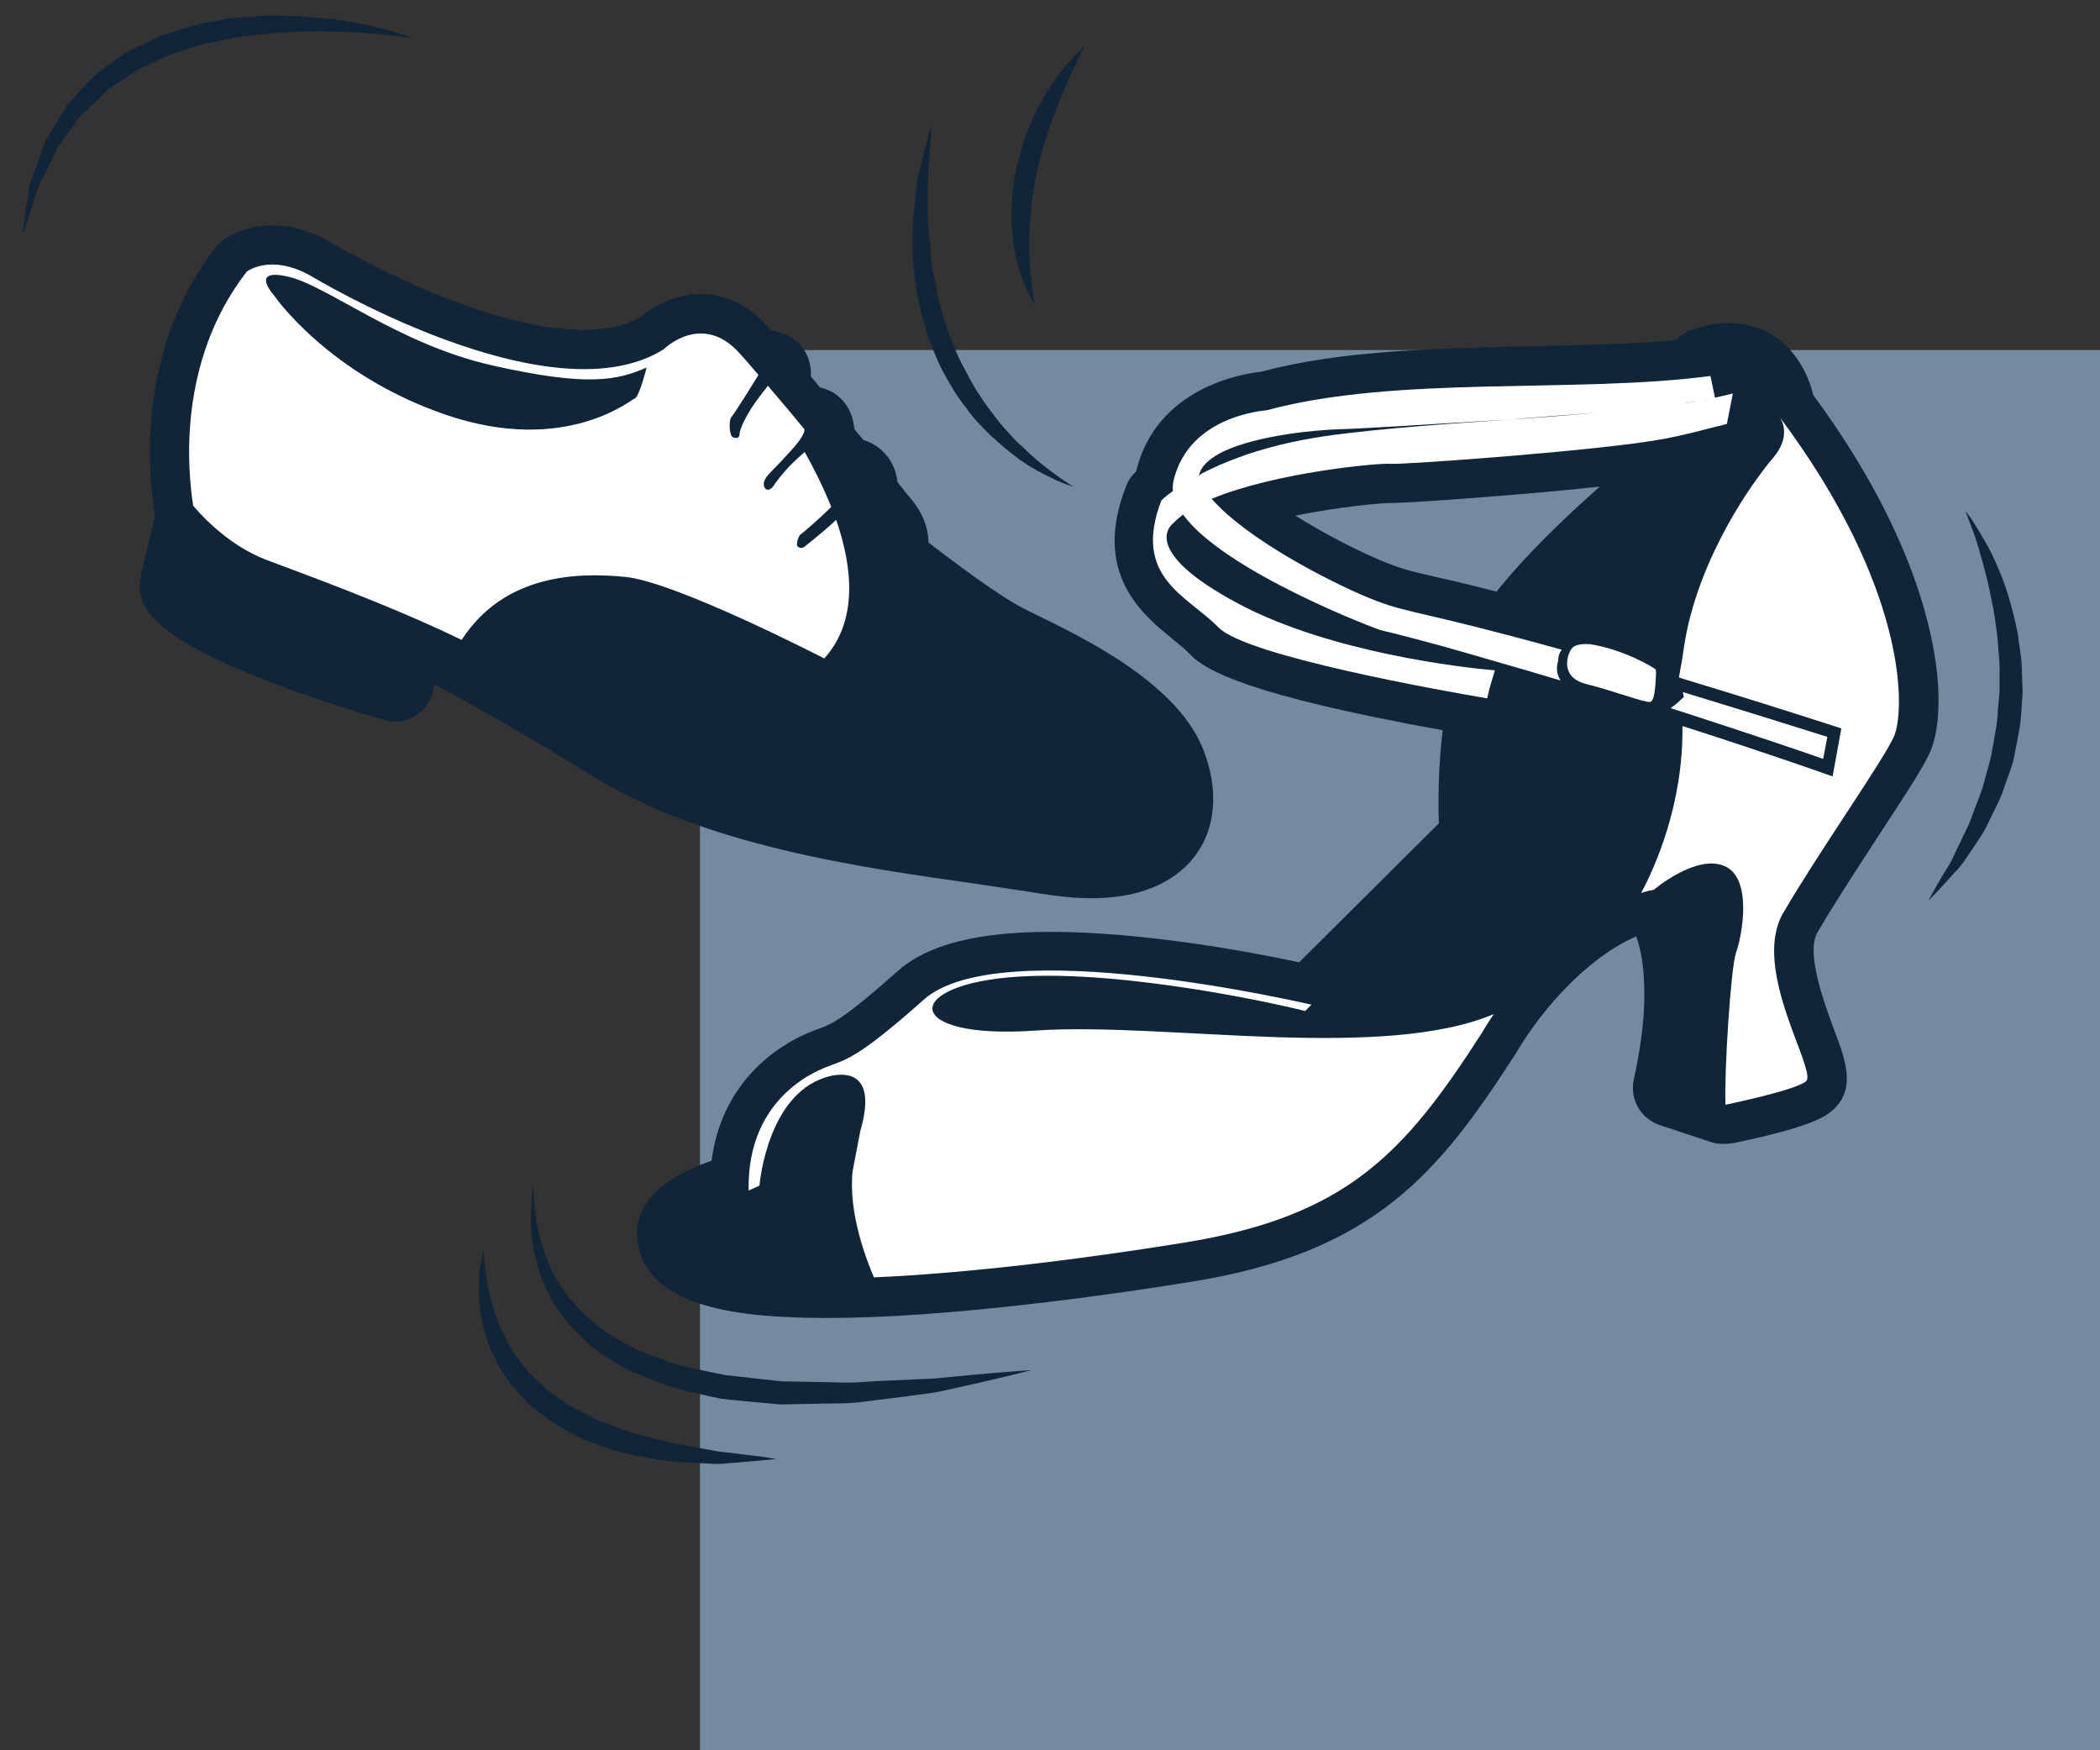 <?xml version="1.0" encoding="UTF-8"?>
<svg xmlns="http://www.w3.org/2000/svg" xmlns:xlink="http://www.w3.org/1999/xlink" version="1.1" x="0px" y="0px" viewBox="0 0 600 500" style="enable-background:new 0 0 600 500;" xml:space="preserve">
<rect x="0" y="0" width="600" height="500" fill="#333333" stroke="none"/>
<style type="text/css">
	.st0{display:none;}
	.st1{display:inline;fill:#102537;}
	.st2{fill:none;}
	.st3{fill:#748A9E;}
	.st4{fill:#FFFFFF;}
	.st5{fill:#58677C;}
	.st6{fill:#102537;}
	.st7{fill:#839D2F;}
	.st8{fill:#47B7A2;}
	.st9{fill:#0095CD;}
	.st10{fill:#E1919A;}
	.st11{fill:#DC5C8B;}
	.st12{fill:#63B9E9;}
	.st13{fill:#2B7265;}
	.st14{fill:#4AAF4F;}
	.st15{fill:#F8E800;}
	.st16{fill:#CFA300;}
	.st17{fill:#B77E0A;}
	.st18{fill:#6E2784;}
	.st19{fill:#821819;}
	.st20{fill:#A91E26;}
	.st21{fill:#DB353A;}
	.st22{fill:#C03A6F;}
	.st23{fill:#942D55;}
	.st24{fill:#95569E;}
	.st25{fill:#205BA5;}
	.st26{fill:#3A893E;}
	.st27{fill:#AAC93C;}
	.st28{fill:#EEA00E;}
	.st29{fill:#531A62;}
	.st30{fill:#DA705C;}
	.st31{fill:#19437B;}
	.st32{fill:#388F7F;}
	.st33{fill:#BEB300;}
	.st34{fill:#F9D000;}
</style>
<g id="bg" class="st0">
</g>
<g id="hl">
</g>
<g id="Ebene_1">
	<rect x="200" y="100" class="st3" width="400" height="400"></rect>
	<g>
		<path class="st6" d="M457.1,139c-10.2,9-21.4,19.8-29.5,30c-7.5-1.9-12.8-3.2-17-4.1c-8-1.8-10.7-2.5-16.8-5.1    c-5.2-2.2-14.8-6.9-23.7-12.5c12.8-2.6,24.8-3.6,26.8-3.6l0.9,0C403.5,143.6,434.2,141.5,457.1,139 M518.1,112.9    c-2.3-9.7-9.9-20.6-24.1-20.6c-2.9,0-6,0.5-8.5,1.3c-2.6,0.6-4.9,1.8-6.7,3.6c-12.7,1.1-26.4,1.4-41,1.7    c-26.8,0.6-54.5,1.1-77.5,7.3c-4.9,0.5-29.9,4.3-35.7,28.5c-0.4,0.4-0.6,0.6-0.6,0.6c-1,1-1.8,2.3-2.3,3.7    c-9.7,24.9,4.7,36.5,13.4,43.6c1.8,1.5,3.6,2.9,5,4.4c4.3,4.5,16.5,11.6,72.1,21.6c-1.3,10.7-1.3,20.6-1.1,26.6l-39.9,39.7    c-13.9-3-44.6-8.7-71.1-8.7c-20.9,0-35.2,3.7-43.6,11.2c-15.5,13.8-18.9,15.1-22.3,16.4l-1.9,0.7c-6.1,2.3-25.7,11.7-29,37.1    c-15.5,5.3-23,13.7-21,24c3.5,18.4,30.2,20.8,53.1,20.9h0c4.8,0,9.8-0.1,14.9-0.3c32.5-1.4,70.2-6.8,89.8-10    c52.9-8.4,71.2-31.4,93.2-65.6c0.1-0.2,1.1-1.9,3.1-4.9c4.4-6.5,16-21.6,31.1-28.2c1,2.8,1.9,6.8,2.2,12.2    c0.5,8.2-0.5,17.9-2.9,28.7c-1.2,5.6,1.9,11.1,7.4,13l14.8,4.9c1.7,0.6,4.5,0.6,6.5,0.2c22.6-4.7,26.1-7.7,27.8-9.1    c7.2-6,4.1-14.4,0.7-23.3c-2.6-7.1-8.2-21.9-4.7-27.8c4.3-7.4,10.8-17.4,17-26.9c7.9-12.1,12.9-19.7,14.9-24    C557.7,201.7,554.4,162,518.1,112.9"></path>
		<path class="st6" d="M297.5,255.3c5.1,0.8,9.9,1.3,14.2,1.3c11.6,0,20.7-3,27.1-9.1c8.1-7.9,10-19.8,5.3-32.6    c-7.1-19.4-33.9-32.4-48.3-39.4l-3-1.5c-7.3-3.6-21.4-14.3-27.5-19c-0.2-7.1-4.2-11.6-6.3-14c-0.3-0.4-1.2-1.6-2.6-3.3    c-0.3-3.4-1.8-5.9-2.7-7.1c-1.8-2.4-4.3-4.1-7-4.9l-2.6-3.1c-0.2-2.6-1-5.1-2.6-7.3c-1.8-2.4-4.3-4-7.2-4.6l-2.6-3.1    c0.1-1.8-0.2-3.4-0.7-5.1c-0.7-2-2.7-5.6-7.4-7.3c-1-0.4-2.1-0.7-3.2-0.8l-0.9-1c-6.9-7.8-14.3-9.4-19.3-9.4    c-8.7,0-15.2,4.8-17.1,6.5c-4.2,2.5-9.7,3.7-16.4,3.7c-30.1,0-70.8-24.1-72.6-25.2c-5.5-3.1-11-4.6-16.4-4.6    c-8,0-12.9,3.4-14.2,4.4c-0.7,0.6-1.4,1.2-1.9,1.9c-22.7,29.2-19.2,64.5-17.5,75.5l0.2,0.9l-4.1,17.6c-0.3,1.5-0.4,3.1-0.1,4.7    c1,4.9,3.1,16.4,69.6,36.3c3,0.9,6.5,0.4,9.2-1.3c2.7-1.8,4.6-4.6,5-7.9l0.1-1c0.2,0.1,0.4,0.2,0.6,0.3    c9.8,5.2,25.4,13.9,44.7,25.9c31.9,19.9,77,26.2,109.8,30.8C286,253.6,292.1,254.4,297.5,255.3"></path>
		<path class="st6" d="M306.7,139c0,0-1.8-0.4-4.9-1.8c-3-1.5-7.4-3.4-11.9-7c-2.4-1.7-4.6-3.8-7.1-6c-2.3-2.4-4.9-4.8-6.9-7.9    c-2.3-2.8-4.3-6.1-6.1-9.5c-1.9-3.3-3.2-7.1-4.7-10.6c-1-3.8-2.2-7.5-2.9-11.2c-0.5-3.8-1.2-7.5-1.4-11.1c-0.1-3.6,0-7.1,0-10.4    c0.4-3.3,0.7-6.4,1-9.2c0.2-2.9,0.7-5.4,1.4-7.6c0.6-2.2,1.1-4.2,1.5-5.8c0.8-3.2,1.4-5,1.4-5s-0.1,1.9-0.3,5.2    c-0.1,3.3-0.8,7.9-0.7,13.5c0,2.8,0,5.8,0,8.9c0.3,3.2,0.7,6.5,0.9,9.9c0.2,3.4,1.3,6.8,1.8,10.4c0.6,3.5,1.9,6.9,2.9,10.4    c1.4,3.3,2.5,6.8,4.2,9.9c1.7,3.1,3.2,6.3,5.2,9.1c1.8,2.9,3.9,5.4,5.8,7.9c2.1,2.3,4,4.7,6.1,6.4c3.9,3.9,7.6,6.7,10.3,8.6    C305,138.1,306.7,139,306.7,139"></path>
		<path class="st6" d="M117.7,10.8c0,0-2.2-0.2-6.1-0.7c-3.9-0.6-9.5-0.8-16.1-1.1C89,8.8,81.2,9,73.1,10c-2,0.2-4.1,0.5-6.2,0.8    c-2.1,0.4-4.1,0.9-6.2,1.3c-4.3,0.6-8.2,2.5-12.3,3.6l-5.8,2.7c-1.9,0.9-3.9,1.8-5.5,3c-1.7,1.2-3.4,2.3-5.2,3.5    c-1.8,1.1-3,2.7-4.5,4c-1.4,1.4-2.9,2.8-4.3,4.1c-1.2,1.6-2.3,3.1-3.4,4.6c-1.1,1.5-2.2,3-3.2,4.4c-0.8,1.6-1.5,3.1-2.2,4.6    c-1.3,3-3,5.5-3.8,8.1c-0.8,2.6-1.5,4.8-2.1,6.7c-1.3,3.7-2,5.9-2,5.9s0.3-2.2,0.8-6.1c0.3-2,0.6-4.3,1.1-7.1    c0.4-2.8,1.7-5.6,2.9-8.9c0.6-1.6,1.2-3.3,1.9-5.1c1-1.6,2-3.3,3-5c1-1.7,2.1-3.4,3.2-5.2c1.3-1.6,2.9-3.1,4.3-4.7    c2.8-3.4,6.5-6.1,10.3-8.7c1.8-1.4,3.9-2.5,6-3.4l6.3-3C50.7,8.9,55,7,59.5,6.4c2.2-0.4,4.5-0.8,6.7-1.2c2.2-0.2,4.4-0.4,6.5-0.5    c4.3-0.5,8.4-0.1,12.3-0.1c3.9,0.3,7.6,0.6,10.9,1c6.7,0.9,12.2,2.2,16,3.3C115.7,10,117.7,10.8,117.7,10.8"></path>
		<path class="st6" d="M295.7,87.1c0,0-2.9-4.2-4.9-11.6c-1-3.7-1.7-8.1-1.8-12.8c-0.2-4.8,0.5-9.9,1.4-14.9c0.7-2.4,1.4-4.9,2-7.3    c0.9-2.3,1.8-4.6,2.7-6.8c2.1-4.3,4.3-8.1,6.5-11.1c2-3.2,4.4-5.3,5.8-7c1.5-1.6,2.4-2.5,2.4-2.5s-0.5,1.2-1.4,3.1    c-0.9,1.9-2.3,4.7-3.7,8c-1.5,3.3-3,7.2-4.6,11.4c-1.4,4.3-2.8,8.7-3.8,13.4c-2,9.2-2.5,18.7-2.1,25.9    C294.6,82.2,295.7,87.1,295.7,87.1"></path>
		<path class="st6" d="M152.2,338.3c0,0,0.2,0.7,0.2,2c0.1,1.3,0.3,3.3,0.5,5.6c0.3,2.4,0.6,5.3,1.6,8.4c0.8,3.2,2.2,6.7,4,10.2    c1.1,1.7,2,3.5,3.3,5.2c1.4,1.6,2.8,3.3,4.3,5c3.4,3,6.9,6.2,11.4,8.4c4.1,2.8,9.2,4.1,14,6.1c5.1,1.5,10.3,2.5,15.6,3.6    c5.4,0.6,10.8,1.2,16.1,1.8c5.4,0.1,10.7,0.2,15.8,0.3c5.1,0.3,10.1-0.4,14.8-0.5c4.7-0.2,9.2-0.4,13.3-0.6    c16.4-1.7,27.6-2.4,27.6-2.4s-10.7,2.8-27.1,6.3c-4.1,0.6-8.6,1.2-13.4,1.8c-4.8,0.5-9.8,1.5-15.1,1.4c-5.3,0.1-10.7,0.2-16.2,0.3    c-5.6-0.5-11.2-1-16.8-1.6c-5.6-1.2-11.2-2.4-16.5-4.1c-5.3-2.2-10.6-3.9-15.1-7.1c-4.8-2.6-8.6-6.6-12-10.1c-1.5-2-2.9-4-4.3-5.9    c-1.2-2-2-4.2-3-6.1c-1.6-4-2.6-7.9-3-11.3c-0.6-3.4-0.5-6.4-0.5-8.9C151.9,341.1,152.3,338.4,152.2,338.3"></path>
		<path class="st6" d="M138,357c0,0,0.1,0.4,0.2,1.3c0.1,0.9,0.2,2.2,0.4,3.8c0.3,3.2,1,7.7,2.8,12.8c0.7,2.6,2,5.2,3.3,7.9    c0.7,1.3,1.5,2.6,2.3,4c1,1.2,1.9,2.5,2.9,3.8c0.9,1.4,2.2,2.4,3.4,3.6c1.3,1.1,2.3,2.4,3.8,3.4c2.8,2,5.5,4.1,8.7,5.5    c1.6,0.8,3.1,1.7,4.7,2.5l4.9,1.8c1.7,0.6,3.2,1.3,4.9,1.8c1.7,0.4,3.3,0.9,4.9,1.3c3.3,0.8,6.4,1.8,9.5,2.2    c3.1,0.6,6,1.1,8.7,1.6c2.7,0.6,5.2,0.6,7.4,1c2.2,0.3,4.2,0.5,5.8,0.7c3.2,0.4,5.1,0.8,5.1,0.8s-1.8,0.2-5.1,0.5    c-1.6,0.1-3.6,0.3-5.9,0.5c-2.3,0.1-4.9,0.6-7.7,0.3c-2.8-0.1-5.9-0.2-9.1-0.5c-3.2-0.1-6.6-0.7-10.1-1.4    c-3.5-0.6-7.1-1.3-10.7-2.7l-5.4-1.9c-1.8-0.8-3.5-1.7-5.2-2.6c-3.5-1.7-6.6-4.1-9.7-6.5c-1.7-1-2.8-2.6-4.1-4    c-1.3-1.4-2.6-2.7-3.6-4.3c-1-1.5-2.1-3-3-4.6c-0.7-1.6-1.4-3.2-2.1-4.7c-1.2-3.1-2.1-6.2-2.5-9c-0.6-2.8-0.6-5.5-0.7-7.8    c0.1-2.3,0.1-4.3,0.3-5.9C137.8,358.9,138.1,357,138,357"></path>
		<path class="st6" d="M561.5,146c0,0,1.3,1.4,3,4.2c1.7,2.8,4.3,6.9,6.4,12.1c2.3,5.2,4.2,11.7,5.6,18.7c0.4,3.6,1.2,7.2,1.2,11.1    c0.1,1.9,0.1,3.8,0.2,5.7l-0.4,5.8c-0.2,3.9-1.1,7.6-1.8,11.4c-0.6,3.8-2.2,7.2-3.3,10.6c-1.1,3.4-3,6.5-4.3,9.4    c-1.3,3-3.3,5.5-4.8,7.9c-1.6,2.3-3,4.6-4.7,6.2c-1.5,1.7-2.9,3.2-4,4.4c-2.2,2.4-3.6,3.7-3.6,3.7s0.9-1.7,2.5-4.5    c0.8-1.4,1.8-3.1,3-5c1.3-1.9,2.1-4.3,3.4-6.7c1.1-2.5,2.6-5.1,3.6-8c1-3,2.4-5.9,3.3-9.2c0.8-3.3,2-6.6,2.5-10.1    c0.6-3.5,1.4-7,1.5-10.6l0.5-5.4l0-5.3c0.1-3.6-0.4-7-0.6-10.4c-0.5-3.4-0.8-6.7-1.5-9.7c-0.6-3-1.2-6-1.9-8.6    c-1.4-5.3-2.7-9.8-3.9-12.8C562.3,147.8,561.5,146,561.5,146"></path>
		<path class="st4" d="M181.4,113.8c-1.2,0.4-19.8,16.2-53.7,4.8c-33.9-11.5-49.4-34.2-49.4-34.2s-7.2-7.9,3.9-5.4    c11.3,2.5,31.4,19.3,58.5,25.4c27,6.1,35.7,4.3,44,0.6C184.8,105,182.6,113.4,181.4,113.8 M238.9,148.5c-2.3,2.2-5.3,4.7-9.2,7.8    c0,0-1.1,0.6-1.8-0.2c-0.7-0.8,0.6-3.5,0.8-3.4c0.1,0,4.8-3.9,8.8-7.9c-2.3-5.7-5-11.1-7.6-15.7c-0.4,0.4-0.8,0.7-1.2,1.1    c-5,4.3-7.9,8.9-7.9,8.9s-1.2,1.4-2.1,0.5c-0.9-1-0.5-2.5,0.9-4.1c1-1.1,5.9-5.9,8.6-9.4c1.1-1.5,1.8-2.8,1.6-3.5    c-3.5-4.3-7.1-8.5-10.4-12.4c-0.4,0.5-0.8,1.1-1.4,1.8c-5.1,6.4-6.7,10.9-6.7,12c0,1-0.8,1.4-1.9,0.9c-1.1-0.5-1.2-5-0.4-5.8    c0.7-0.7,6-9.2,7.7-12c-2-2.4-3.9-4.5-5.4-6.2c-10.8-12-21.7-1.1-21.7-1.1C157,120.2,88.8,78.8,88.8,78.8    c-11.6-6.5-18.3-1.2-18.3-1.2c-20.1,25.9-16.8,57.4-15.3,66.9c3.7,4.3,11,11.6,20.8,15.4c9.4,3.6,34.2,12.4,55.9,22.9    c12.3-19,33.5-19.3,46.7-18c14.5,1.4,56.9,23.3,56.9,23.3C245.1,177.5,243.7,162.3,238.9,148.5"></path>
		<path class="st4" d="M506.6,130.8c-4.7,5.5-17.7,23.1-23.5,44.7c-1.1,3.9-1.8,8-2.4,12.3l-1,5.7l1.1,0.4    c12.9,3.9,27.7,8.5,43.8,13.7l1.5,0.5l-2.5,13.7l-2-0.7c-0.2-0.1-17.5-6.2-40.9-13.7c0.3,22.5-8,40.6-11.8,47.7    c1.2-0.4,2.4-0.7,3.6-0.9c0,0,12.1-10.3,20.2-6.8c8.2,3.5,5,20.1,3.3,24.8c-1.5,4.3-3.4,34.2-3,43.4c3.7-0.8,20.1-4.3,23-6.7    c3.4-2.8-15.9-32.1-6.5-48.1c9.3-16.1,28-42.7,31.5-50.1c3.5-7.4,4.2-42.5-32.7-91.8C509.7,120.7,511.3,125.3,506.6,130.8"></path>
		<path class="st4" d="M342.6,135.7c0.6-2.8,3.5-5.1,7.3-6.9c9.6-4.4,25.6-6,33.3-6.2c4.8-0.1,26.1-1.4,48.4-2.8    c8.3-0.7,16.8-1.3,24.7-1.9c-7.9,0.7-16.3,1.4-24.7,1.9c-22.6,1.6-45.3,3.2-59,5.8c-13.3,2.5-23,6.4-29.5,9.8l-0.6,0.6    C342.5,136,342.5,135.9,342.6,135.7 M484.6,114.7c-0.7,0.2-1.5,0.2-2.2,0.4c-0.2,0-0.4,0-0.5,0.1h-0.3    C482.6,115,483.6,114.8,484.6,114.7 M488.4,114c-0.4,0.1-0.7,0.1-1,0.2c-0.4,0.1-0.7,0.1-1,0.2C487.1,114.2,487.8,114.1,488.4,114     M348.1,179.2c7.8,8.2,64.4,18.2,76.8,20.3c0.6-2.7,1.4-5.4,2.2-8c-9.4-0.8-46.9-5.1-73-18.9c-29.8-15.8-18.8-23.2-18.8-23.2    c0.8-0.9,1.7-1.6,2.7-2.4c11.9,16.3,55,32.6,56.4,33c10.5,2.5,21.9,5.7,33.4,9.1c6,1.7,12.1,3.5,18.1,5.3c-1-1.5-1.4-3.4-0.7-5.7    c0,0-0.1-1.6,1-3.1c-5.4-1.5-10.2-2.8-14.4-3.9c-29-7.7-31-6.7-42.6-11.7c-10.6-4.6-32.9-16-43-27.5c18.2-7.6,48-10.3,51-10    c3.7,0.3,61.8-3.9,78.6-7.2c3.8-0.7,9.1-2,14.4-3.4c1-0.2,2.2-0.5,3.2-0.8l1.7-8.7c-1.5,0.4-3.3,0.8-5.1,1.2l-1.3-6.2    c-38.3,5.1-89.4-0.3-126.8,9.8h-0.1c-0.3,0.1-22.1,1.4-26.5,20.1c-0.2,1-0.3,1.9-0.2,3c-2.3,1.6-3.3,2.7-3.3,2.7    C323.4,165,339.2,170.1,348.1,179.2"></path>
		<path class="st4" d="M477.3,202.3l4.1,1.3c19.1,6.2,34.2,11.3,39.5,13.2l1.2-6.3c-15.2-4.8-29.1-9.1-41.3-12.8l0.3,1.4l-1,0.9    C479.4,200.7,478.5,201.5,477.3,202.3"></path>
		<path class="st4" d="M449.3,185c-0.2,0.2-0.6,0.7-0.8,1.2c-1.2,2.6-1.8,7.6,4.7,9.2c8,2,16.7,5.4,18.3,5.1    c1.2-0.2,1.5-4.5,1.6-7.1c0.1-1.2,0-2,0-2.1c-0.2-0.4-9.1-5.8-18.9-7.3C454.2,184.1,450.8,183.6,449.3,185"></path>
		<path class="st4" d="M243.6,334.6c-1.3,12.1,4.2,25.9,6.1,30.3c27.7-1.2,60.8-5.4,88.5-9.9c46.8-7.5,63.2-25.7,85.3-60.1    c0,0,1.1-2,3.3-5.2c-15.7,6.6-38.4,7.3-61.6,6.6h0c-24.9-0.8-50.6-3.2-69.3-1.9c-38.5,2.7-38.4-13.3-5-15.4    c15.6-1,34.7,1.1,50.6,3.6c15.9,2.5,28.6,5.5,31.4,6.2l1.2-1.2l0.1-0.1c0.1-0.1,0.2-0.2,0.3-0.3l0.2-0.2    c-1.1-0.2-89.1-20.9-110.8-1.4c-19.2,17.1-22.4,17.1-27.5,19.1c-1.3,0.6-23.1,7.8-22.5,35.4l3.1-1.4c0,0,0,0,0-0.1l0,0    c0.2-2.2,2.8-25.5,18.5-30.7c0,0,16.6-6.4,10.3,15.2L243.6,334.6z"></path>
	</g>
</g>
</svg>
